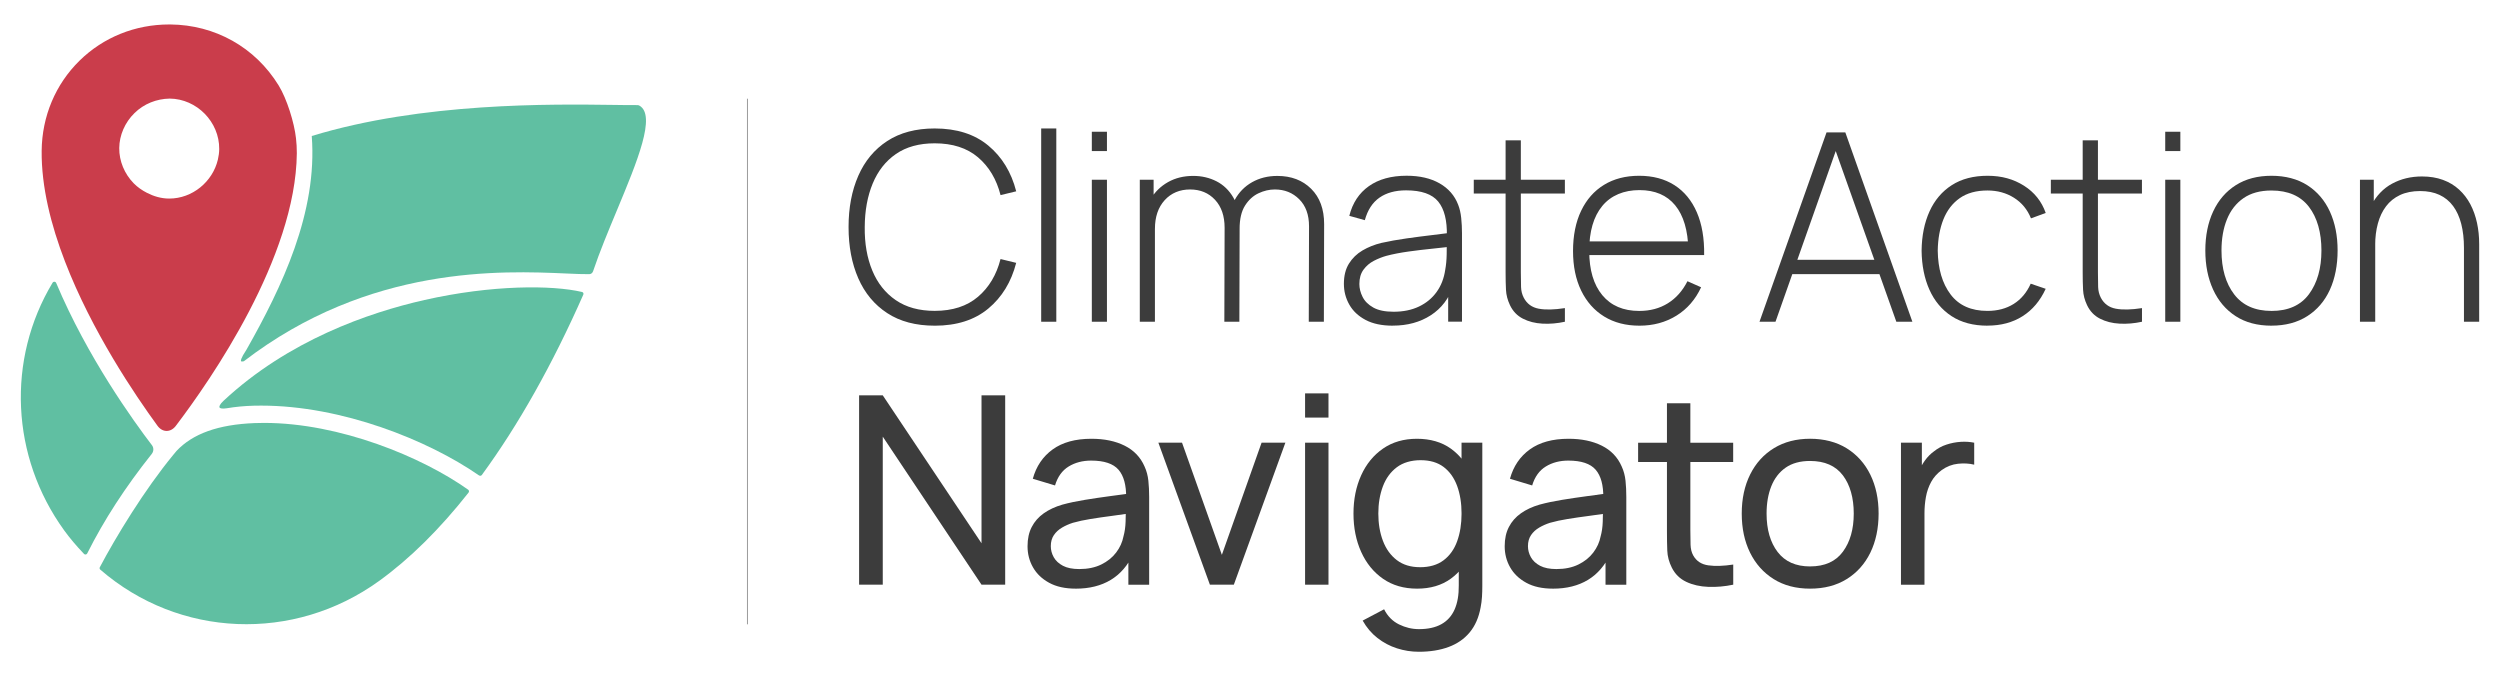 <svg xmlns="http://www.w3.org/2000/svg" id="Layer_1" viewBox="0 0 1220 330"><defs><style>      .st0 {        fill: #3c3c3c;      }      .st1 {        fill: #60bfa2;      }      .st2 {        fill: #ca3d4b;      }      .st3 {        fill: none;        opacity: .5;        stroke: #3c3c3c;        stroke-miterlimit: 10;        stroke-width: .5px;      }    </style></defs><g id="Stacked__x28_Outlines_x29_"><g><path class="st0" d="M456.13,158.93c-9.2,0-16.92-2.04-23.16-6.13-6.25-4.08-10.95-9.74-14.12-16.97-3.17-7.23-4.75-15.57-4.75-25.02s1.58-17.79,4.75-25.02c3.17-7.23,7.87-12.89,14.12-16.97,6.25-4.08,13.97-6.13,23.16-6.13,10.74,0,19.45,2.78,26.15,8.34,6.69,5.56,11.24,13,13.63,22.33l-7.64,1.86c-1.97-7.74-5.64-13.89-11-18.45-5.37-4.56-12.42-6.83-21.14-6.83-7.57,0-13.87,1.73-18.9,5.2-5.03,3.46-8.81,8.28-11.36,14.44-2.55,6.16-3.84,13.24-3.88,21.24-.09,8,1.14,15.07,3.69,21.21,2.54,6.14,6.36,10.95,11.45,14.44,5.09,3.49,11.42,5.23,18.99,5.23,8.73,0,15.77-2.29,21.14-6.87,5.37-4.58,9.04-10.72,11-18.42l7.64,1.86c-2.4,9.33-6.94,16.77-13.63,22.33-6.7,5.56-15.41,8.34-26.15,8.34Z"></path><path class="st0" d="M508.1,157.01V62.69h7.38v94.32h-7.38Z"></path><path class="st0" d="M532.81,73.72v-9.43h7.38v9.43h-7.38ZM532.81,157.01v-69.3h7.38v69.3h-7.38Z"></path><path class="st0" d="M556.22,157.01v-69.3h6.74v15.59h.64v53.71h-7.38ZM597.48,157.01l.13-45.88c0-5.73-1.56-10.28-4.68-13.63-3.12-3.36-7.19-5.04-12.19-5.04s-9.22,1.74-12.38,5.23c-3.17,3.49-4.75,8.14-4.75,13.96l-5.13-2.57c0-4.49,1.03-8.48,3.08-11.97,2.05-3.49,4.87-6.23,8.44-8.25,3.57-2.01,7.67-3.02,12.29-3.02,4.15,0,7.93.88,11.36,2.63,3.42,1.75,6.16,4.4,8.21,7.92,2.05,3.53,3.08,7.95,3.08,13.25l-.13,47.35h-7.31ZM638.68,157.01l.13-46.58c0-5.6-1.59-10-4.78-13.19-3.19-3.19-7.15-4.78-11.9-4.78-2.7,0-5.36.62-7.99,1.86-2.63,1.24-4.82,3.25-6.58,6.03-1.75,2.78-2.63,6.54-2.63,11.29l-5.2-.83c-.17-5.05.76-9.44,2.79-13.19,2.03-3.74,4.85-6.64,8.47-8.69,3.61-2.05,7.73-3.08,12.35-3.08,6.8,0,12.31,2.1,16.52,6.29,4.21,4.19,6.32,9.92,6.32,17.2l-.13,47.67h-7.38Z"></path><path class="st0" d="M679.68,158.93c-5.35,0-9.79-.94-13.31-2.82-3.53-1.88-6.17-4.37-7.92-7.48-1.75-3.1-2.63-6.47-2.63-10.11,0-3.94.82-7.23,2.47-9.88,1.65-2.65,3.85-4.79,6.61-6.42,2.76-1.62,5.81-2.84,9.14-3.66,3.81-.85,7.91-1.59,12.32-2.21,4.41-.62,8.61-1.17,12.61-1.64,4-.47,7.26-.88,9.79-1.22l-2.7,1.6c.17-7.48-1.23-13.06-4.2-16.71-2.97-3.66-8.2-5.49-15.69-5.49-5.26,0-9.59,1.19-12.99,3.56-3.4,2.37-5.79,6.04-7.15,11l-7.57-2.12c1.58-6.29,4.77-11.12,9.56-14.5,4.79-3.38,10.93-5.07,18.42-5.07,6.37,0,11.73,1.24,16.07,3.72,4.34,2.48,7.37,5.97,9.08,10.46.73,1.84,1.22,3.99,1.48,6.45.26,2.46.38,4.93.38,7.41v43.18h-6.74v-18.22l2.5.64c-2.1,6.25-5.75,11.06-10.97,14.44-5.22,3.38-11.4,5.07-18.54,5.07ZM680.06,152.13c4.71,0,8.83-.84,12.38-2.53,3.55-1.69,6.43-4.06,8.63-7.12,2.2-3.06,3.6-6.66,4.2-10.81.43-2.31.66-4.81.71-7.51.04-2.69.06-4.68.06-5.97l3.21,2.05c-2.78.34-6.11.71-9.98,1.09-3.87.38-7.82.86-11.84,1.41-4.02.56-7.66,1.26-10.91,2.12-2.01.56-4.03,1.36-6.06,2.41-2.03,1.05-3.72,2.49-5.07,4.33-1.35,1.84-2.02,4.17-2.02,6.99,0,2.1.52,4.19,1.57,6.29,1.05,2.1,2.79,3.83,5.23,5.2,2.44,1.37,5.73,2.05,9.88,2.05Z"></path><path class="st0" d="M719.2,94.45v-6.74h44.46v6.74h-44.46ZM763.66,157.01c-3.68.81-7.31,1.12-10.91.93-3.59-.19-6.79-1-9.59-2.44-2.8-1.43-4.91-3.65-6.32-6.64-1.15-2.44-1.8-4.9-1.92-7.38-.13-2.48-.19-5.33-.19-8.53v-64.48h7.44v64.36c0,2.91.03,5.32.1,7.22.06,1.9.5,3.65,1.32,5.23,1.54,2.95,3.98,4.74,7.31,5.36,3.34.62,7.59.52,12.77-.29v6.67Z"></path><path class="st0" d="M800.05,158.93c-6.63,0-12.36-1.49-17.2-4.46-4.83-2.97-8.58-7.19-11.23-12.64-2.65-5.45-3.98-11.9-3.98-19.35s1.31-14.1,3.95-19.6c2.63-5.5,6.35-9.72,11.17-12.67,4.81-2.95,10.53-4.43,17.16-4.43s12.46,1.53,17.23,4.59c4.77,3.06,8.41,7.48,10.91,13.25,2.5,5.77,3.69,12.73,3.56,20.85h-7.7v-2.57c-.21-9.5-2.35-16.72-6.42-21.69-4.06-4.96-9.88-7.44-17.45-7.44s-13.87,2.58-18.13,7.73c-4.26,5.16-6.38,12.44-6.38,21.85s2.13,16.55,6.38,21.69c4.26,5.13,10.25,7.7,18,7.7,5.35,0,10.02-1.25,14.02-3.75,4-2.5,7.17-6.08,9.53-10.75l6.67,2.95c-2.78,5.99-6.8,10.61-12.06,13.86-5.26,3.25-11.27,4.88-18.03,4.88ZM772.71,124.48v-6.67h54.73v6.67h-54.73Z"></path><path class="st0" d="M858.63,157.01l32.72-92.4h9.17l32.72,92.4h-7.83l-31.44-88.55h3.72l-31.25,88.55h-7.83ZM872.17,133.78v-6.99h47.48v6.99h-47.48Z"></path><path class="st0" d="M969.89,158.93c-6.93,0-12.77-1.55-17.52-4.65-4.75-3.1-8.35-7.4-10.81-12.9-2.46-5.5-3.73-11.84-3.82-19.02.08-7.31,1.38-13.72,3.88-19.22,2.5-5.5,6.13-9.76,10.88-12.8,4.75-3.04,10.56-4.56,17.45-4.56s12.63,1.62,17.74,4.84c5.11,3.23,8.65,7.67,10.62,13.31l-7.19,2.63c-1.75-4.32-4.51-7.67-8.28-10.04-3.76-2.37-8.08-3.56-12.96-3.56-5.48,0-9.99,1.25-13.54,3.75-3.55,2.5-6.2,5.96-7.96,10.36-1.75,4.41-2.67,9.5-2.76,15.27.13,8.85,2.21,15.97,6.26,21.33,4.04,5.37,10.04,8.05,18,8.05,4.92,0,9.19-1.13,12.8-3.4,3.61-2.27,6.38-5.56,8.31-9.88l7.31,2.5c-2.69,5.86-6.46,10.32-11.29,13.38-4.83,3.06-10.54,4.59-17.13,4.59Z"></path><path class="st0" d="M1000.81,94.45v-6.74h44.46v6.74h-44.46ZM1045.28,157.01c-3.68.81-7.31,1.12-10.91.93-3.59-.19-6.79-1-9.59-2.44-2.8-1.43-4.91-3.65-6.32-6.64-1.15-2.44-1.8-4.9-1.92-7.38-.13-2.48-.19-5.33-.19-8.53v-64.48h7.44v64.36c0,2.91.03,5.32.1,7.22.06,1.9.5,3.65,1.32,5.23,1.54,2.95,3.98,4.74,7.31,5.36,3.34.62,7.59.52,12.77-.29v6.67Z"></path><path class="st0" d="M1056.63,73.72v-9.43h7.38v9.43h-7.38ZM1056.63,157.01v-69.3h7.38v69.3h-7.38Z"></path><path class="st0" d="M1108.48,158.93c-6.89,0-12.73-1.56-17.52-4.68-4.79-3.12-8.45-7.44-10.97-12.96-2.52-5.52-3.79-11.87-3.79-19.06s1.28-13.59,3.85-19.09c2.57-5.5,6.26-9.76,11.07-12.8,4.81-3.04,10.6-4.56,17.36-4.56s12.74,1.55,17.55,4.65c4.81,3.1,8.47,7.39,10.97,12.86,2.5,5.48,3.75,11.79,3.75,18.93s-1.26,13.72-3.79,19.22c-2.52,5.5-6.2,9.78-11.04,12.86-4.83,3.08-10.65,4.62-17.45,4.62ZM1108.48,151.74c8.17,0,14.28-2.74,18.32-8.21,4.04-5.48,6.06-12.58,6.06-21.3s-2.03-16-6.1-21.3c-4.06-5.3-10.16-7.96-18.29-7.96-5.52,0-10.07,1.25-13.67,3.75s-6.28,5.95-8.05,10.33c-1.78,4.39-2.66,9.44-2.66,15.17,0,8.9,2.06,16.04,6.19,21.43,4.13,5.39,10.19,8.08,18.19,8.08Z"></path><path class="st0" d="M1151.66,157.01v-69.3h6.74v15.59h.71v53.71h-7.44ZM1202.41,157.01v-36.06c0-4.36-.44-8.25-1.32-11.68-.88-3.42-2.2-6.33-3.98-8.73-1.78-2.4-4-4.21-6.67-5.45-2.67-1.24-5.83-1.86-9.46-1.86s-7.03.65-9.79,1.96c-2.76,1.31-5.03,3.13-6.8,5.49-1.78,2.35-3.1,5.14-3.98,8.37-.88,3.23-1.32,6.75-1.32,10.56l-5.84-.71c0-7.48,1.27-13.66,3.82-18.51,2.54-4.85,5.98-8.45,10.3-10.78,4.32-2.33,9.17-3.5,14.56-3.5,3.81,0,7.22.56,10.23,1.67,3.02,1.11,5.64,2.68,7.86,4.72,2.22,2.03,4.06,4.43,5.52,7.19,1.45,2.76,2.53,5.79,3.24,9.08.71,3.29,1.06,6.74,1.06,10.33v37.92h-7.44Z"></path><path class="st0" d="M419.24,285.33v-92.4h11.55l48.19,72.18v-72.18h11.55v92.4h-11.55l-48.19-72.25v72.25h-11.55Z"></path><path class="st0" d="M524.98,287.26c-5.18,0-9.51-.95-12.99-2.86-3.49-1.9-6.12-4.42-7.89-7.54-1.78-3.12-2.66-6.54-2.66-10.27s.68-6.78,2.05-9.43c1.37-2.65,3.33-4.88,5.87-6.67s5.57-3.21,9.08-4.23c3.29-.9,6.97-1.68,11.04-2.34,4.06-.66,8.19-1.27,12.38-1.83,4.19-.56,8.13-1.09,11.81-1.6l-4.11,2.37c.08-6.12-1.16-10.66-3.72-13.63-2.57-2.97-7.02-4.46-13.35-4.46-4.19,0-7.86.96-11,2.89-3.14,1.92-5.36,5-6.64,9.24l-10.84-3.27c1.67-6.07,4.9-10.84,9.69-14.31s11.1-5.2,18.93-5.2c6.29,0,11.69,1.12,16.2,3.37,4.51,2.25,7.75,5.64,9.72,10.17.98,2.14,1.6,4.46,1.86,6.96.26,2.5.38,5.12.38,7.86v42.86h-10.14v-16.62l2.37,1.54c-2.61,5.65-6.27,9.89-10.97,12.74-4.71,2.84-10.39,4.27-17.07,4.27ZM526.71,277.7c4.11,0,7.67-.74,10.68-2.21,3.02-1.48,5.44-3.42,7.28-5.84,1.84-2.42,3.04-5.06,3.59-7.92.6-2.14.94-4.51,1.03-7.12.08-2.61.13-4.64.13-6.1l3.98,1.73c-3.72.56-7.39,1.07-11,1.54-3.62.47-7.02.96-10.2,1.48-3.19.51-6.06,1.13-8.63,1.86-1.88.6-3.65,1.38-5.29,2.34-1.65.96-2.97,2.18-3.98,3.66-1.01,1.48-1.51,3.28-1.51,5.42,0,1.88.48,3.68,1.44,5.39.96,1.71,2.46,3.1,4.49,4.17,2.03,1.07,4.69,1.6,7.99,1.6Z"></path><path class="st0" d="M590.43,285.33l-25.15-69.3h11.55l19.44,54.73,19.38-54.73h11.61l-25.15,69.3h-11.68Z"></path><path class="st0" d="M636.88,203.78v-11.81h11.42v11.81h-11.42ZM636.88,285.33v-69.3h11.42v69.3h-11.42Z"></path><path class="st0" d="M691.55,287.26c-6.46,0-12-1.6-16.62-4.81-4.62-3.21-8.18-7.58-10.68-13.12-2.5-5.54-3.75-11.77-3.75-18.7s1.25-13.15,3.75-18.67c2.5-5.52,6.06-9.87,10.68-13.06,4.62-3.19,10.14-4.78,16.55-4.78s12.04,1.59,16.49,4.78c4.45,3.19,7.82,7.53,10.11,13.03,2.29,5.5,3.43,11.73,3.43,18.7s-1.15,13.15-3.43,18.67c-2.29,5.52-5.66,9.89-10.11,13.12-4.45,3.23-9.92,4.84-16.43,4.84ZM692.38,318.06c-3.64,0-7.19-.56-10.65-1.67s-6.64-2.79-9.53-5.04c-2.89-2.25-5.29-5.08-7.22-8.5l10.46-5.52c1.71,3.38,4.14,5.84,7.28,7.38,3.14,1.54,6.38,2.31,9.72,2.31,4.41,0,8.05-.8,10.94-2.41,2.89-1.6,5.04-3.99,6.45-7.15,1.41-3.17,2.1-7.1,2.05-11.81v-18.93h1.35v-50.69h10.14v69.75c0,1.92-.05,3.75-.16,5.49-.11,1.73-.33,3.45-.67,5.17-.9,4.92-2.67,8.97-5.33,12.16-2.65,3.19-6.07,5.56-10.27,7.12-4.19,1.56-9.05,2.34-14.57,2.34ZM692.96,276.8c4.66,0,8.49-1.12,11.49-3.37s5.21-5.35,6.64-9.3c1.43-3.96,2.15-8.46,2.15-13.51s-.73-9.6-2.18-13.54c-1.46-3.93-3.65-7-6.58-9.21-2.93-2.2-6.66-3.3-11.2-3.3s-8.59,1.15-11.65,3.46c-3.06,2.31-5.33,5.43-6.8,9.37s-2.21,8.34-2.21,13.22.75,9.36,2.25,13.31c1.5,3.96,3.75,7.09,6.77,9.4,3.02,2.31,6.79,3.46,11.32,3.46Z"></path><path class="st0" d="M757.83,287.26c-5.18,0-9.51-.95-12.99-2.86-3.49-1.9-6.12-4.42-7.89-7.54-1.78-3.12-2.66-6.54-2.66-10.27s.68-6.78,2.05-9.43c1.37-2.65,3.33-4.88,5.87-6.67,2.54-1.8,5.57-3.21,9.08-4.23,3.29-.9,6.97-1.68,11.04-2.34,4.06-.66,8.19-1.27,12.38-1.83,4.19-.56,8.13-1.09,11.81-1.6l-4.11,2.37c.08-6.12-1.16-10.66-3.72-13.63-2.57-2.97-7.02-4.46-13.35-4.46-4.19,0-7.86.96-11,2.89-3.14,1.92-5.36,5-6.64,9.24l-10.84-3.27c1.67-6.07,4.9-10.84,9.69-14.31,4.79-3.46,11.1-5.2,18.93-5.2,6.29,0,11.69,1.12,16.2,3.37,4.51,2.25,7.75,5.64,9.72,10.17.98,2.14,1.6,4.46,1.86,6.96.26,2.5.38,5.12.38,7.86v42.86h-10.14v-16.62l2.37,1.54c-2.61,5.65-6.27,9.89-10.97,12.74-4.71,2.84-10.39,4.27-17.07,4.27ZM759.56,277.7c4.11,0,7.67-.74,10.68-2.21,3.02-1.48,5.44-3.42,7.28-5.84,1.84-2.42,3.04-5.06,3.59-7.92.6-2.14.94-4.51,1.03-7.12.09-2.61.13-4.64.13-6.1l3.98,1.73c-3.72.56-7.39,1.07-11,1.54-3.62.47-7.02.96-10.2,1.48-3.19.51-6.06,1.13-8.63,1.86-1.88.6-3.65,1.38-5.29,2.34-1.65.96-2.97,2.18-3.98,3.66-1.01,1.48-1.51,3.28-1.51,5.42,0,1.88.48,3.68,1.44,5.39.96,1.71,2.46,3.1,4.49,4.17,2.03,1.07,4.69,1.6,7.99,1.6Z"></path><path class="st0" d="M799.4,225.47v-9.43h46.39v9.43h-46.39ZM845.8,285.33c-4.11.86-8.16,1.21-12.16,1.06-4-.15-7.57-.96-10.71-2.44-3.14-1.48-5.51-3.79-7.09-6.96-1.37-2.74-2.11-5.51-2.21-8.31-.11-2.8-.16-5.98-.16-9.53v-62.37h11.42v61.85c0,2.82.03,5.24.1,7.25s.5,3.74,1.32,5.2c1.54,2.74,3.99,4.34,7.35,4.81,3.36.47,7.41.34,12.16-.39v9.82Z"></path><path class="st0" d="M883.33,287.26c-6.89,0-12.82-1.56-17.8-4.68-4.98-3.12-8.82-7.43-11.52-12.93-2.7-5.5-4.04-11.84-4.04-19.03s1.37-13.59,4.11-19.09c2.74-5.5,6.61-9.77,11.61-12.83,5-3.06,10.89-4.59,17.64-4.59s12.9,1.56,17.9,4.68c5,3.12,8.84,7.42,11.52,12.9,2.67,5.48,4.01,11.79,4.01,18.93s-1.35,13.59-4.04,19.09c-2.7,5.5-6.54,9.8-11.55,12.9-5,3.1-10.95,4.65-17.84,4.65ZM883.33,276.41c7.14,0,12.48-2.39,16.01-7.19,3.53-4.79,5.29-10.99,5.29-18.61s-1.78-14.01-5.33-18.67c-3.55-4.66-8.88-6.99-15.98-6.99-4.83,0-8.81,1.09-11.93,3.27s-5.45,5.2-6.99,9.05-2.31,8.3-2.31,13.35c0,7.79,1.8,14.03,5.39,18.74,3.59,4.71,8.88,7.06,15.85,7.06Z"></path><path class="st0" d="M927.67,285.33v-69.3h10.2v16.75l-1.67-2.18c.81-2.14,1.87-4.11,3.18-5.9,1.3-1.8,2.77-3.27,4.39-4.43,1.8-1.45,3.83-2.56,6.1-3.3,2.27-.75,4.58-1.2,6.93-1.35,2.35-.15,4.56,0,6.61.42v10.72c-2.4-.6-5.03-.75-7.89-.45-2.87.3-5.52,1.33-7.96,3.08-2.22,1.63-3.95,3.56-5.17,5.81-1.22,2.25-2.06,4.68-2.54,7.31s-.71,5.32-.71,8.05v34.78h-11.49Z"></path></g><g><path class="st1" d="M31.27,258.76c2.77,3.82,5.95,7.6,9.74,11.56.21.22.5.33.82.28.32-.05.58-.24.73-.53,8.26-16.43,18.56-32.32,31.5-48.57,1-1.26,1.03-3.01.08-4.25-8.98-11.75-31.52-42.99-46.72-79.15-.15-.36-.47-.59-.86-.61-.02,0-.05,0-.07,0-.21,0-.58.06-.82.46-22.56,37.49-20.36,84.92,5.61,120.82Z"></path><path class="st1" d="M119,176.29c61.22-47.05,126.16-44.19,157.38-42.82,4.48.19,8.34.37,11.18.32.84-.01,1.56-.55,1.85-1.38,3.2-9.51,7.5-19.82,11.65-29.78,9.94-23.87,19.32-46.4,10.95-51.1-.28-.16-.62-.24-1.02-.24h-.02c-2.83.04-6.58-.02-11.31-.09-30.41-.41-93.62-1.31-147.52,15.17,2.85,37.31-14.51,73.65-31.88,104.31-2.89,4.34-2.78,5.37-2.61,5.61.07.09.43.21,1.36,0Z"></path><path class="st1" d="M128.91,206.38c-1.57,0-3.13.03-4.7.09-17.69.7-30.15,5.15-38.1,13.62l-1.42,1.72c-14.21,17.2-28.27,40.39-35.99,55.03-.2.38-.1.85.24,1.14,38.5,33.35,94.47,35.61,136.11,5.49,14.95-10.81,29.61-25.3,43.6-43.08.18-.23.25-.5.21-.77-.04-.27-.18-.5-.41-.66-22.58-16.02-62.75-32.58-99.55-32.58Z"></path><path class="st1" d="M127.48,197.94c39.39,0,81.41,16.85,106.16,33.99.44.31,1.1.4,1.47-.11,17.79-24.27,34.47-53.89,49.55-88.04.12-.27.11-.57-.02-.82-.12-.24-.33-.4-.59-.47-14.54-3.43-43.97-3.54-76.91,3.91-27.28,6.17-66.44,19.72-98.08,49.21-1.79,1.67-2.17,2.78-1.96,3.22.21.43,1.3.79,3.66.39,4.11-.7,8.55-1.12,13.2-1.24,1.16-.03,2.33-.04,3.49-.04Z"></path><path class="st2" d="M144.44,67.44c-.84-7.6-4.44-19.2-8.44-25.71-11.54-18.8-31.18-29.58-52.81-29.79-.21,0-.42,0-.63,0-16.6,0-32.11,6.25-43.73,17.65-11.77,11.55-18.34,27.18-18.5,44.02-.17,17.5,4.51,36.16,11.39,54.02,13.1,34.03,34.21,65.2,45.15,80.17,2.43,3.32,6.41,3.33,8.9.06,17.13-22.53,58.59-82.24,59.08-133.06.02-2.49-.14-4.94-.41-7.36ZM82.57,96.9h-.22c-3.71-.04-7.34-1.09-10.68-2.82-2.32-1.2-4.52-2.69-6.39-4.6-4.57-4.65-7.15-10.93-7.09-17.21.06-6.28,2.76-12.51,7.42-17.07,4.65-4.57,10.8-6.98,17.21-7.09,13.22.12,24.29,11.4,24.16,24.63-.02,1.77-.27,3.5-.66,5.17-2.54,10.74-12.39,18.99-23.74,18.99Z"></path></g><line class="st3" x1="364.77" y1="48.17" x2="364.77" y2="304.66"></line></g></svg>